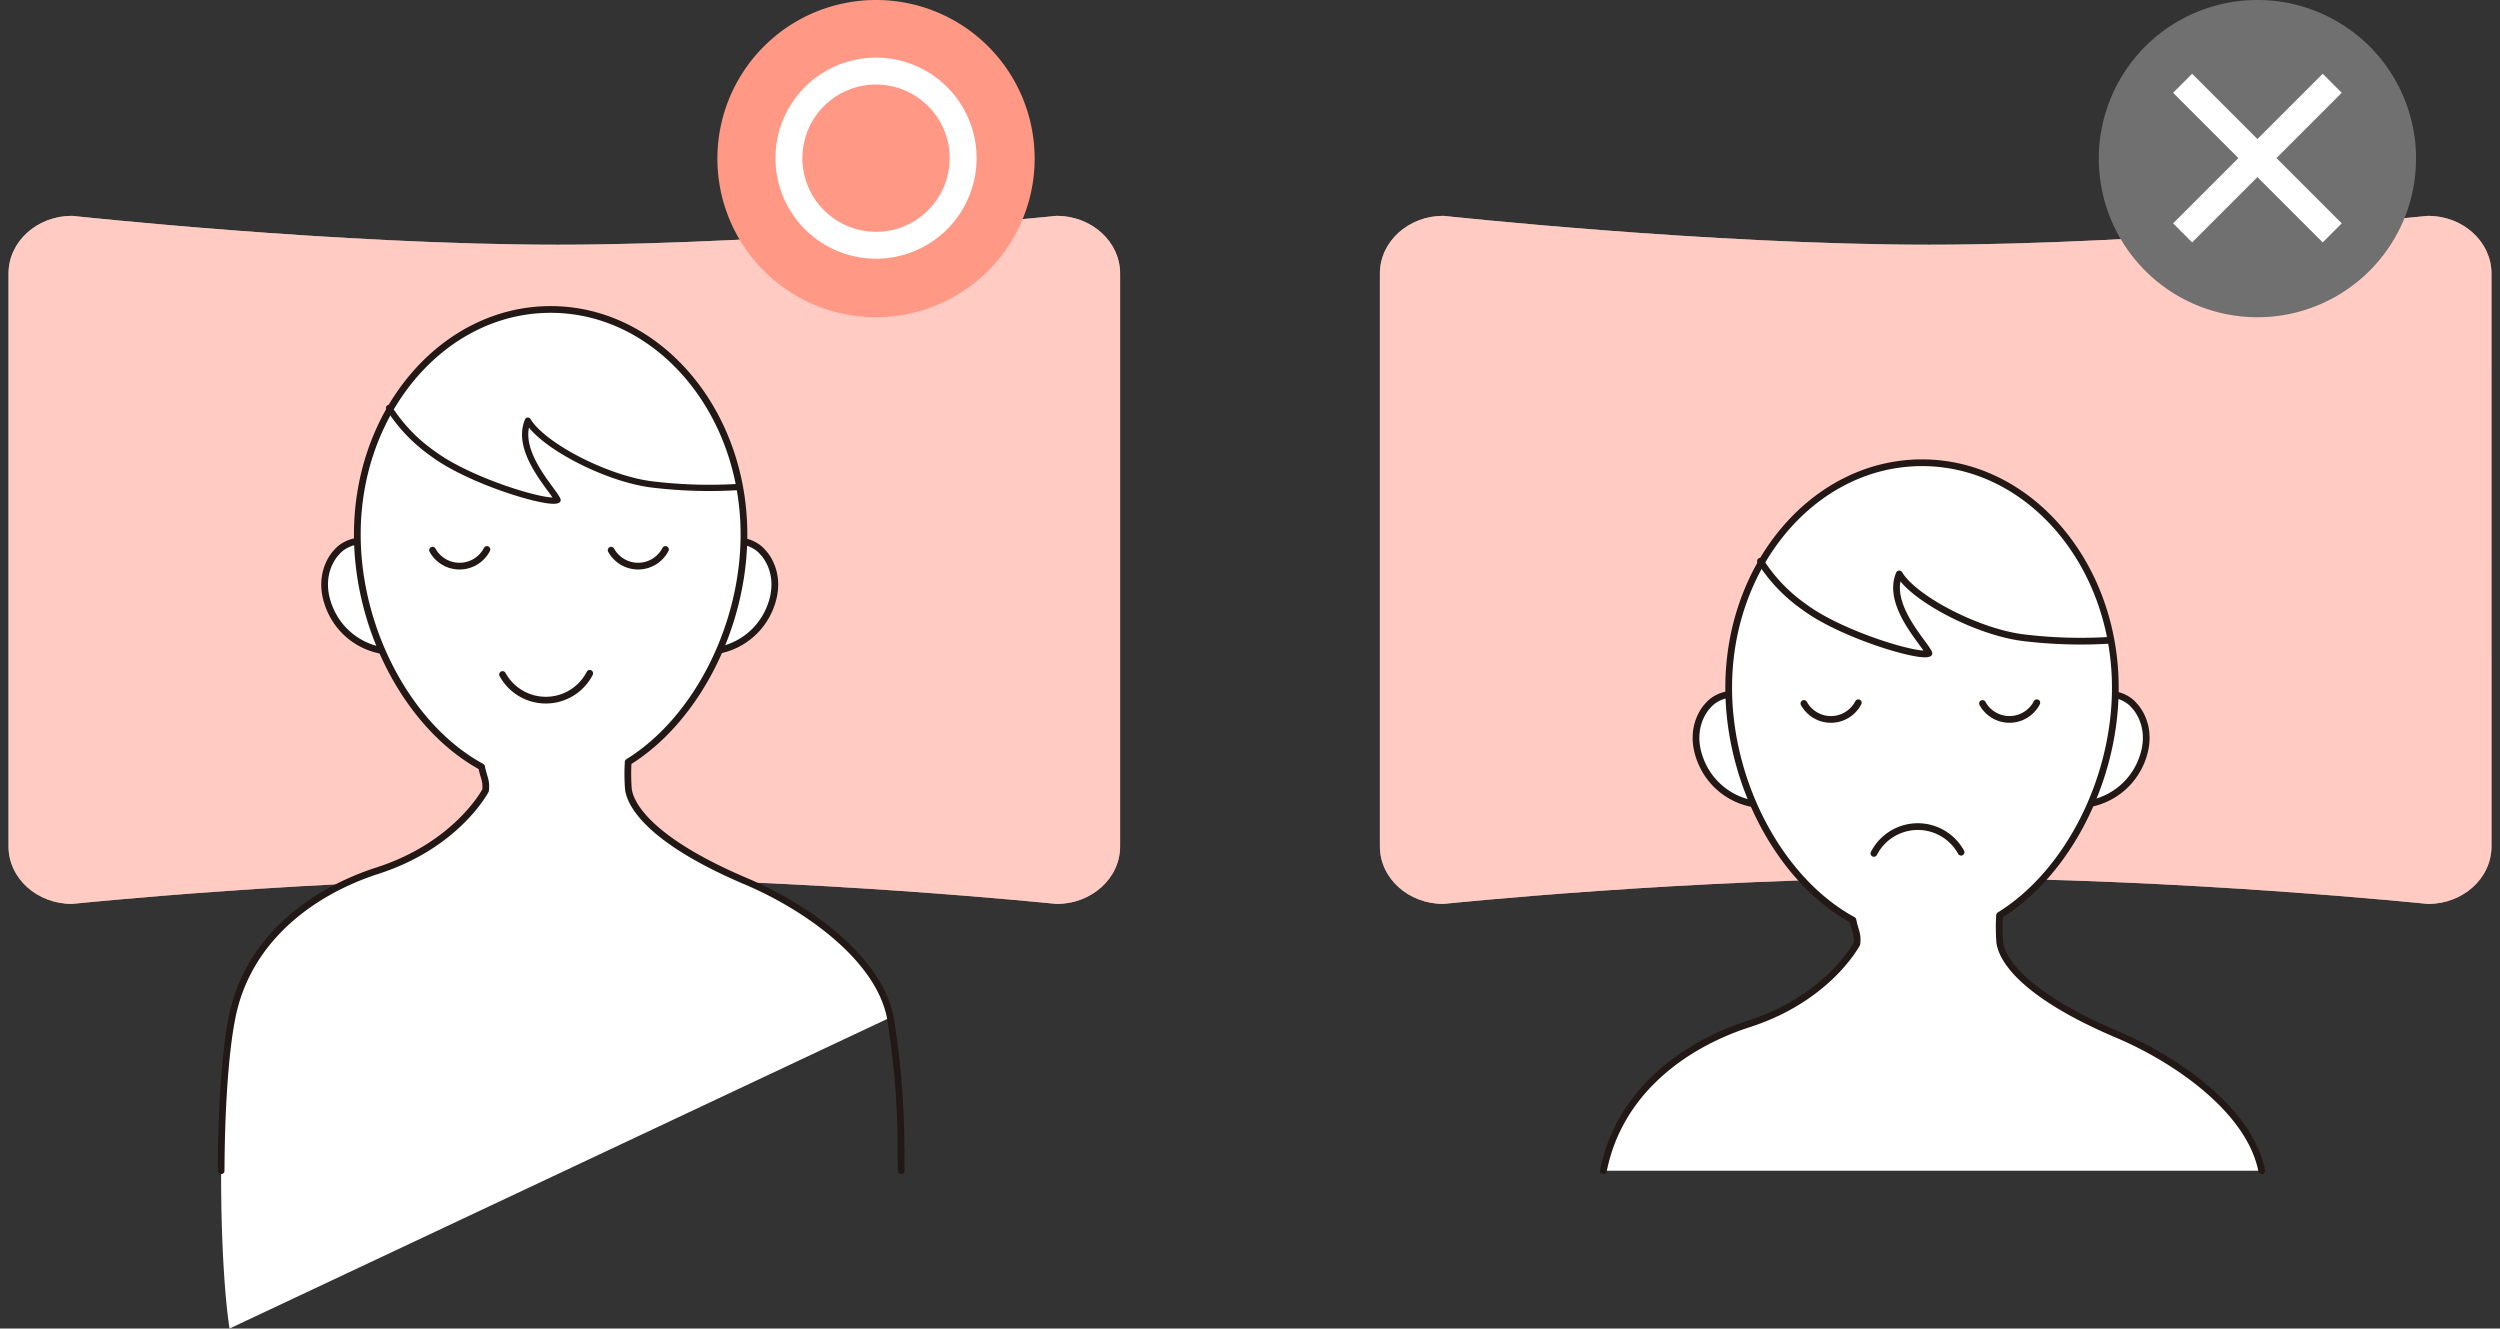 <svg xmlns="http://www.w3.org/2000/svg" xmlns:xlink="http://www.w3.org/1999/xlink" width="371.688" height="197.522" viewBox="0 0 371.688 197.522">
  <rect x="0" y="0" width="371.688" height="197.522" fill="#333333" stroke="none"/>
  <defs>
    <clipPath id="clip-path">
      <rect id="長方形_468" data-name="長方形 468" width="371.688" height="166.698" fill="none"/>
    </clipPath>
  </defs>
  <g id="グループ_895" data-name="グループ 895" transform="translate(-41.889 -2026.192)">
    <g id="グループ_893" data-name="グループ 893" transform="translate(41.889 2057.017)">
      <g id="グループ_892" data-name="グループ 892" transform="translate(0 0)" clip-path="url(#clip-path)">
        <path id="パス_1318" data-name="パス 1318" d="M165.768,94.246c0,4.739-4.228,8.558-9.441,8.558,0,0-36.979-3.846-73.318-3.846S9.941,102.8,9.941,102.8C4.723,102.8.5,98.986.5,94.246V9.07C.5,4.344,4.723.5,9.941.5c0,0,39.5,4.292,72.233,4.292S156.327.5,156.327.5c5.213,0,9.441,3.844,9.441,8.57Z" transform="translate(0.765 0.765)" fill="#fff"/>
        <path id="パス_1319" data-name="パス 1319" d="M165.768,94.246c0,4.739-4.228,8.558-9.441,8.558,0,0-36.979-3.846-73.318-3.846S9.941,102.8,9.941,102.8C4.723,102.8.5,98.986.5,94.246V9.07C.5,4.344,4.723.5,9.941.5c0,0,39.5,4.292,72.233,4.292S156.327.5,156.327.5c5.213,0,9.441,3.844,9.441,8.57Z" transform="translate(0.765 0.765)" fill="#ff9986" opacity="0.5"/>
        <path id="パス_1320" data-name="パス 1320" d="M42.177,22.875c-.256-4.249,4.833-3.917,6.736-1.546-.089-.091,3.176,3.014,1.007,8.3a10.341,10.341,0,0,1-7.369,6.189" transform="translate(64.533 29.993)" fill="#fff"/>
        <path id="パス_1321" data-name="パス 1321" d="M42.177,22.875c-.256-4.249,4.833-3.917,6.736-1.546-.089-.091,3.176,3.014,1.007,8.3a10.341,10.341,0,0,1-7.369,6.189" transform="translate(64.533 29.993)" fill="none" stroke="#221815" stroke-linecap="round" stroke-linejoin="round" stroke-width="1"/>
        <path id="パス_1322" data-name="パス 1322" d="M27.565,22.875c.263-4.249-4.831-3.917-6.744-1.546.086-.091-3.173,3.014-1,8.3a10.332,10.332,0,0,0,7.369,6.189" transform="translate(29.192 29.993)" fill="#fff"/>
        <path id="パス_1323" data-name="パス 1323" d="M27.565,22.875c.263-4.249-4.831-3.917-6.744-1.546.086-.091-3.173,3.014-1,8.3a10.332,10.332,0,0,0,7.369,6.189" transform="translate(29.192 29.993)" fill="none" stroke="#221815" stroke-linecap="round" stroke-linejoin="round" stroke-width="1"/>
        <path id="パス_1324" data-name="パス 1324" d="M112.488,111.263c-1.835-9.2-13.095-16.7-21.339-20.19C73.773,83.715,73.558,77.71,73.523,77.034a29.394,29.394,0,0,1-.013-3.748c10.127-6.258,17.214-20.132,17.214-33.844C90.725,20.983,77.855,6,61.984,6S33.241,20.983,33.241,39.443c0,14.277,7.685,28.7,18.477,34.558.3,1.6.767,2.034.582,3.52,0,0-4.211,8.085-16.022,11.9-9.737,3.138-19.35,10.172-21.66,21.84-2.282,11.453-1.926,36.253-.374,46.251" transform="translate(19.884 9.184)" fill="#fff"/>
        <path id="パス_1325" data-name="パス 1325" d="M114.077,131.185a123.5,123.5,0,0,0-1.589-19.922c-1.835-9.2-13.095-16.7-21.339-20.19C73.773,83.715,73.558,77.71,73.523,77.034a29.4,29.4,0,0,1-.013-3.748c10.127-6.258,17.214-20.132,17.214-33.844C90.724,20.983,77.855,6,61.984,6S33.241,20.983,33.241,39.443c0,14.277,7.685,28.7,18.477,34.558.3,1.6.767,2.034.582,3.52,0,0-4.211,8.085-16.022,11.9-9.737,3.138-19.35,10.172-21.66,21.84-1.1,5.537-1.589,14.193-1.625,22.789" transform="translate(19.884 9.184)" fill="none" stroke="#221815" stroke-linecap="round" stroke-linejoin="round" stroke-width="1"/>
        <path id="パス_1326" data-name="パス 1326" d="M52.969,58.34q0-1.435-.028-2.867" transform="translate(81.021 84.896)" fill="none" stroke="#221815" stroke-linecap="round" stroke-linejoin="round" stroke-width="1"/>
        <path id="パス_1327" data-name="パス 1327" d="M22.86,11.787a23.978,23.978,0,0,0,6.485,6.779c5.531,4.147,17.3,7.654,18.566,6.908-.643-1.538-6.366-7.159-4.413-11.794,2.224,3.74,11.951,8.793,18.783,9.517a70.931,70.931,0,0,0,12.447.349" transform="translate(34.985 18.039)" fill="none" stroke="#221815" stroke-linecap="round" stroke-linejoin="round" stroke-width="0.93"/>
        <path id="パス_1328" data-name="パス 1328" d="M42.489,27.38a7.336,7.336,0,0,1-12.961.177" transform="translate(45.19 41.902)" fill="none" stroke="#221815" stroke-linecap="round" stroke-linejoin="round" stroke-width="1"/>
        <path id="パス_1329" data-name="パス 1329" d="M33.5,20.1a4.583,4.583,0,0,1-8.085.106" transform="translate(38.894 30.767)" fill="none" stroke="#221815" stroke-linecap="round" stroke-linejoin="round" stroke-width="1"/>
        <path id="パス_1330" data-name="パス 1330" d="M43.984,20.1a4.577,4.577,0,0,1-8.077.106" transform="translate(54.952 30.767)" fill="none" stroke="#221815" stroke-linecap="round" stroke-linejoin="round" stroke-width="1"/>
        <path id="パス_1331" data-name="パス 1331" d="M246.344,94.246c0,4.739-4.228,8.558-9.441,8.558,0,0-36.979-3.846-73.318-3.846S90.517,102.8,90.517,102.8c-5.218,0-9.441-3.818-9.441-8.558V9.07C81.076,4.344,85.3.5,90.517.5c0,0,39.5,4.292,72.233,4.292S236.9.5,236.9.5c5.213,0,9.441,3.844,9.441,8.57Z" transform="translate(124.079 0.765)" fill="#fff"/>
        <path id="パス_1332" data-name="パス 1332" d="M246.344,94.246c0,4.739-4.228,8.558-9.441,8.558,0,0-36.979-3.846-73.318-3.846S90.517,102.8,90.517,102.8c-5.218,0-9.441-3.818-9.441-8.558V9.07C81.076,4.344,85.3.5,90.517.5c0,0,39.5,4.292,72.233,4.292S236.9.5,236.9.5c5.213,0,9.441,3.844,9.441,8.57Z" transform="translate(124.079 0.765)" fill="#ff9986" opacity="0.5"/>
        <path id="パス_1333" data-name="パス 1333" d="M122.754,31.881c-.256-4.249,4.833-3.917,6.736-1.546-.089-.091,3.176,3.014,1.007,8.3a10.341,10.341,0,0,1-7.369,6.189" transform="translate(187.848 43.776)" fill="#fff"/>
        <path id="パス_1334" data-name="パス 1334" d="M122.754,31.881c-.256-4.249,4.833-3.917,6.736-1.546-.089-.091,3.176,3.014,1.007,8.3a10.341,10.341,0,0,1-7.369,6.189" transform="translate(187.848 43.776)" fill="none" stroke="#221815" stroke-linecap="round" stroke-linejoin="round" stroke-width="1"/>
        <path id="パス_1335" data-name="パス 1335" d="M108.141,31.881c.263-4.249-4.831-3.917-6.743-1.546.086-.091-3.173,3.014-1,8.3a10.332,10.332,0,0,0,7.369,6.189" transform="translate(152.505 43.776)" fill="#fff"/>
        <path id="パス_1336" data-name="パス 1336" d="M108.141,31.881c.263-4.249-4.831-3.917-6.743-1.546.086-.091-3.173,3.014-1,8.3a10.332,10.332,0,0,0,7.369,6.189" transform="translate(152.505 43.776)" fill="none" stroke="#221815" stroke-linecap="round" stroke-linejoin="round" stroke-width="1"/>
        <path id="パス_1337" data-name="パス 1337" d="M192.082,120.269c-1.835-9.2-13.095-16.7-21.339-20.19-17.376-7.358-17.591-13.363-17.627-14.039a29.4,29.4,0,0,1-.013-3.748c10.127-6.258,17.214-20.132,17.214-33.844,0-18.459-12.87-33.442-28.74-33.442s-28.743,14.982-28.743,33.442c0,14.277,7.685,28.7,18.477,34.558.3,1.6.767,2.034.582,3.52,0,0-4.211,8.085-16.022,11.9-9.737,3.138-19.35,10.172-21.66,21.84" transform="translate(144.18 22.967)" fill="#fff"/>
        <path id="パス_1338" data-name="パス 1338" d="M192.082,120.269c-1.835-9.2-13.095-16.7-21.339-20.19-17.376-7.358-17.591-13.363-17.627-14.039a29.4,29.4,0,0,1-.013-3.748c10.127-6.258,17.214-20.132,17.214-33.844,0-18.459-12.87-33.442-28.74-33.442s-28.743,14.982-28.743,33.442c0,14.277,7.685,28.7,18.477,34.558.3,1.6.767,2.034.582,3.52,0,0-4.211,8.085-16.022,11.9-9.737,3.138-19.35,10.172-21.66,21.84" transform="translate(144.18 22.967)" fill="none" stroke="#221815" stroke-linecap="round" stroke-linejoin="round" stroke-width="1"/>
        <path id="パス_1339" data-name="パス 1339" d="M103.436,20.793a23.978,23.978,0,0,0,6.485,6.779c5.531,4.147,17.3,7.654,18.566,6.908-.643-1.538-6.366-7.159-4.413-11.794,2.224,3.74,11.951,8.793,18.783,9.517a70.931,70.931,0,0,0,12.447.349" transform="translate(158.298 31.822)" fill="none" stroke="#221815" stroke-linecap="round" stroke-linejoin="round" stroke-width="1"/>
        <path id="パス_1340" data-name="パス 1340" d="M110.1,40.373a7.336,7.336,0,0,1,12.961-.177" transform="translate(168.503 55.684)" fill="none" stroke="#221815" stroke-linecap="round" stroke-linejoin="round" stroke-width="1"/>
        <path id="パス_1341" data-name="パス 1341" d="M114.075,29.109a4.583,4.583,0,0,1-8.085.106" transform="translate(162.207 44.548)" fill="none" stroke="#221815" stroke-linecap="round" stroke-linejoin="round" stroke-width="1"/>
        <path id="パス_1342" data-name="パス 1342" d="M124.56,29.109a4.577,4.577,0,0,1-8.077.106" transform="translate(178.266 44.548)" fill="none" stroke="#221815" stroke-linecap="round" stroke-linejoin="round" stroke-width="1"/>
      </g>
    </g>
    <g id="グループ_903" data-name="グループ 903" transform="translate(148.548 2026.192)">
      <path id="パス_1343" data-name="パス 1343" d="M47.166,23.574A23.583,23.583,0,1,1,23.58,0,23.571,23.571,0,0,1,47.166,23.574" fill="#ff9986"/>
      <path id="パス_1344" data-name="パス 1344" d="M29.409,16.421A12.949,12.949,0,1,1,16.454,3.487,12.956,12.956,0,0,1,29.409,16.421Z" transform="translate(7.127 7.078)" fill="none" stroke="#fff" stroke-width="4"/>
    </g>
    <g id="グループ_904" data-name="グループ 904" transform="translate(353.929 2026.192)">
      <path id="パス_1345" data-name="パス 1345" d="M128.376,23.574A23.583,23.583,0,1,1,104.79,0a23.571,23.571,0,0,1,23.586,23.574" transform="translate(-81.21)" fill="#707070"/>
      <g id="グループ_894" data-name="グループ 894" transform="translate(12.46 12.38)">
        <line id="線_267" data-name="線 267" y1="22.241" x2="22.241" fill="none" stroke="#fff" stroke-linejoin="round" stroke-width="4"/>
        <line id="線_268" data-name="線 268" x1="22.241" y1="22.241" transform="translate(0.001)" fill="none" stroke="#fff" stroke-linejoin="round" stroke-width="4"/>
      </g>
    </g>
  </g>
</svg>
